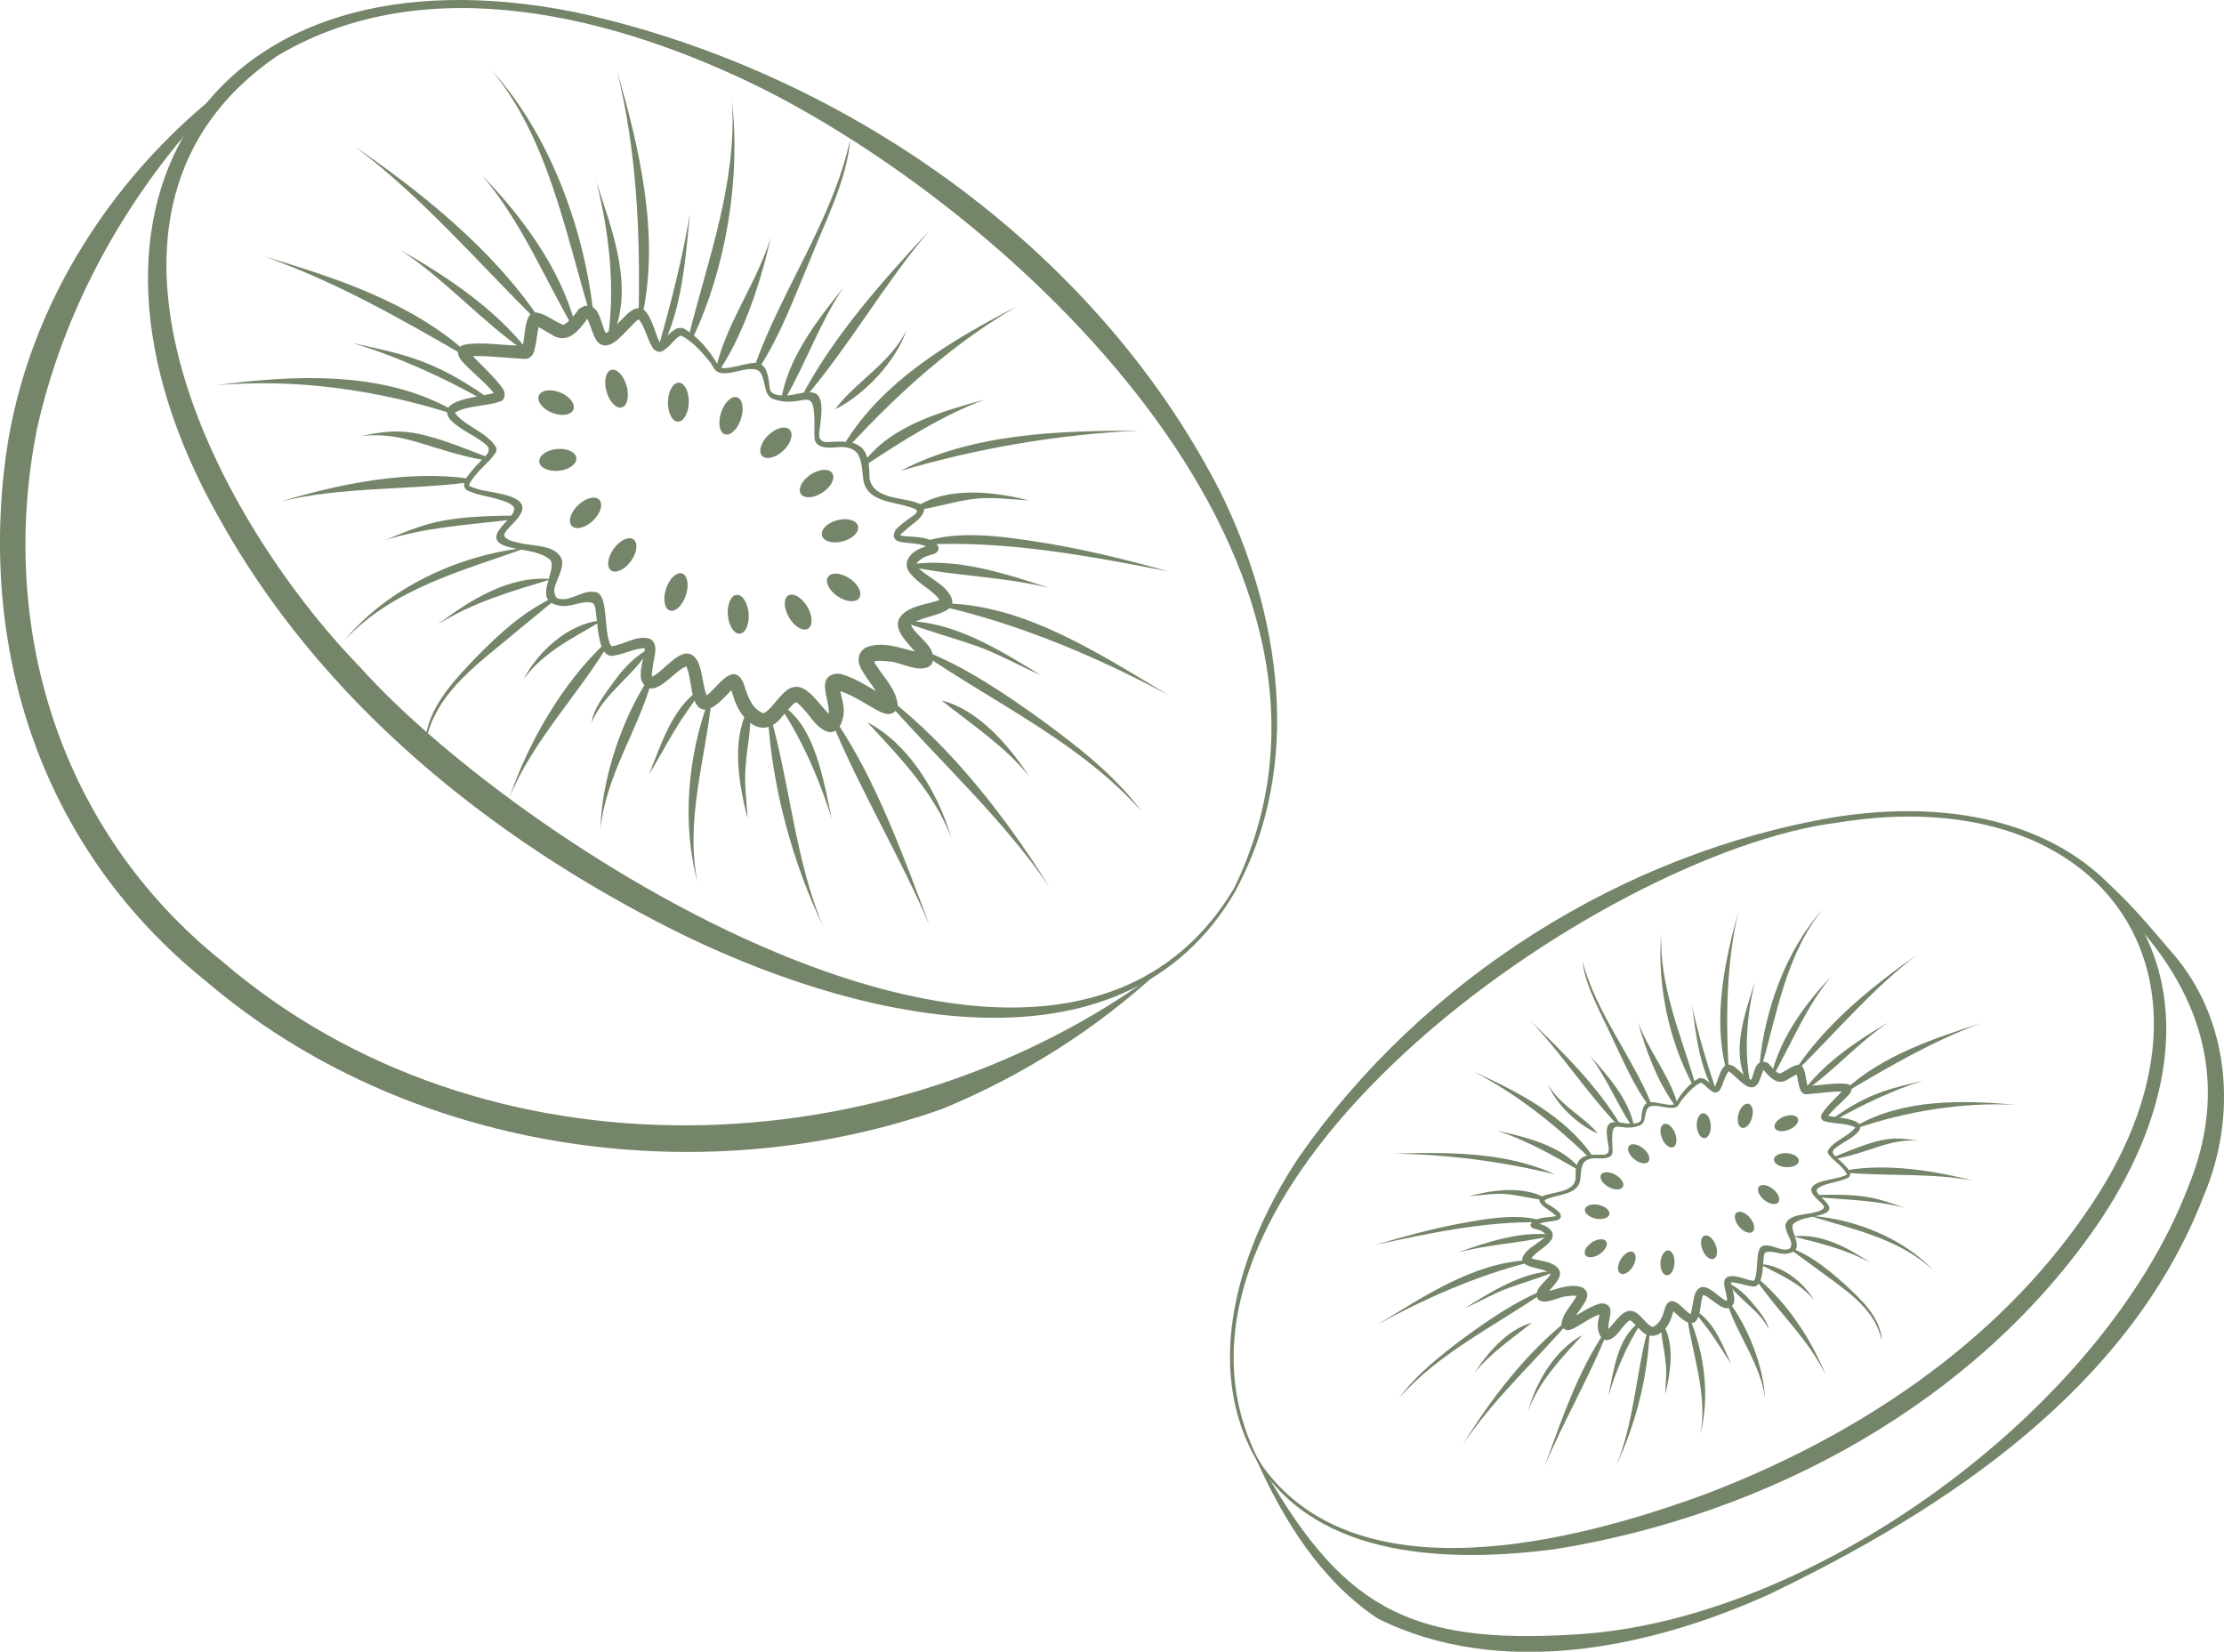 <svg viewBox="0 0 130.14 96.65" version="1.1" xmlns="http://www.w3.org/2000/svg" id="Layer_1">
  
  <defs>
    <style>
      .st0 {
        fill: #758569;
      }
    </style>
  </defs>
  <path d="M72.35,52.05c-6.76,11.81-23,7.35-32.91,2.39-10.84-5.44-20.71-13.44-26.65-24.18C2.41,11.86,12.41-3.51,33.6.7c15.61,3.36,30.43,13.68,37.78,28.03,3.56,7.15,4.89,16.05.96,23.31h0ZM72.21,51.98c9.11-18.65-12.17-38.98-27.5-46.75C36.13.96,24.97-1.95,16.21,3.28c-13.06,8.95-3.7,26.94,4.87,35.77,9.56,10.66,40.65,30.48,51.13,12.93h0Z" class="st0"></path>
  <path d="M13.91,4.6C8.12,10.16,3.9,17.32,2.16,25.11c-2.32,11.74,1.4,23.59,10.86,31.16,15.26,13.09,38.95,12.27,54.79.57-3.68,3.39-8,6.13-12.7,8.06-14.32,5.04-31.41,2.45-43.05-7.48C2.67,49.88-1.24,38.52.34,26.69,1.56,17.83,6.76,9.84,13.91,4.6h0Z" class="st0"></path>
  <path d="M73.7,85.54c5.49,8.08,18.5,4.69,26.15,1.87,8.7-3.32,16.92-8.71,22.23-16.47,9.3-13.35,1.31-25.41-14.58-22.8-13.76,1.73-42.16,21.46-33.8,37.4h0ZM73.62,85.6c-3.4-5.7-1.01-12.8,2.41-17.92,7.23-10.37,18.95-17.81,31.42-19.88,16.35-2.53,24.78,9.69,15.41,23.67-7.2,10.61-19.43,17.2-31.92,19.19-5.98.76-13.77.64-17.33-5.06h0Z" class="st0"></path>
  <path d="M73.62,85.36c4.77,8.65,8.71,10.9,18.57,10.28,13.92-.79,30.8-13.09,35.82-26.1,2.44-5.86,1-11.14-3.23-15.7-1.26-1.44-2.5-3.02-4.18-3.98,0,0,.04-.09.04-.09,2.63,1.36,4.55,3.75,6.45,5.96,3.4,3.87,3.85,9.52,1.89,14.18-4.3,11.24-15,18.36-25.43,23.37-6.99,3.17-15.75,5-22.93,1.43-3.34-2.23-5.49-5.72-7.1-9.29,0,0,.09-.04.09-.04h0Z" class="st0"></path>
  <g>
    <path d="M94.15,67.29c-.03-.43-.35-1.46.15-1.6.36-.1.8.09,1.17.06.28-.01.6-.04.58-.36.09-1.29.65-.84,1.63-.74.16,0,.32,0,.38-.11.31-.56.74-1.08,1.3-1.42.08-.05.25-.04.33,0,.27.11.47.4.69.5.01,0,0,0-.03,0-.03.02,0,0,0-.02.31-.67.43-1.91,1.4-.96.25.21.49.47.74.56,0,0-.06.03-.03,0,.14-.25.16-.53.31-.82.05-.08.14-.21.33-.25.21-.02.29.05.4.11.17.23.49.55.64.58.36-.13.61-.4,1.02-.5.06-.02.25.02.31.1,0,0,.04.06.04.06.19.35.15.78.28,1.11,0,.02.03.03-.04-.02-.02-.01-.07-.02-.07-.02h.02s.05,0,.05,0l.24-.02c.64-.03,1.45-.19,2.1-.1.41.1.27.48.04.69-.38.42-.9.81-1.2,1.24,0-.01-.01-.06-.04-.09-.04-.03-.03-.02,0-.01.43.18,2.48.13,1.84.98-.4.43-.99.63-1.41,1.01-.09.09-.09.23,0,.33.18.2.44.39.62.6.15.16.49.48.24.72-.54.28-1.18.28-1.71.57-.12.08-.21.13-.14.28.12.35,1.19.89.47,1.25-.59.25-1.32.2-1.83.59-.1.09-.1.2-.06.37.1.5.58,1.2-.22,1.37-.45.14-.92-.17-1.34-.06-.15.04-.14.31-.15.37-.03.29-.04.71-.11,1-.05.26-.18.74-.6.63-.35-.04-.83-.24-1.17-.23-.06,0-.06.02-.03-.01.04.41.25.72.18,1.19-.4.93-1.33-.35-1.82-.45.02,0,.03-.04,0,.03-.14.38-.12.78-.24,1.18-.31.99-1.16.05-1.51-.27-.04-.04-.12-.07-.06-.05.03.01.11-.04.11-.04.01-.03,0,0,0,.02l-.15.47c-.3.87-1.14,1.52-1.88.64-.15-.13-.41-.47-.56-.49-.04-.02-.43.42-.51.53-.25.35-.82.98-1.21.38-.29-.58-.07-.96-.02-1.39,0-.02,0-.05,0-.03,0,0,0,0,.02.04.02.02.04.04.06.06.07.03.05.02.06.02-.53.13-1.04.51-1.52.78-.15.07-.26.16-.46.18-.05,0-.14.01-.25-.06-.12-.08-.15-.21-.16-.27.05-.59.48-.99.77-1.47.09-.11.15-.3.14-.24,0,.06.08.08.02.06-.16-.06-.4-.03-.59,0-.5.02-1.18.5-1.66.23-.27-.22-.09-.63.09-.83.24-.29.53-.52.6-.72-.4-.43-2.33-.26-1.42-1.29.31-.33.88-.61,1.12-.9.13-.05-.16-.31-.43-.38l-.24-.06c-.11-.02-.25-.13-.2-.26.07-.15.11-.13.15-.17.37-.26.84-.22,1.25-.29.07,0,.15-.06.11,0-.09-.13-.57-.45-.73-.57-.16-.11-.43-.42-.16-.58.62-.32,1.88-.2,2.01-1.05-.06-1.33.45-1.45,1.63-1.41.16,0,.33-.1.29-.27h0ZM93.45,67.78c-.31-.02-.66.04-.81.32-.14.28-.13.61-.17.94-.14.92-1.41.83-2.05,1.17-.05.05-.02.14.06.19.11.06.39.24.5.32.15.14.34.2.36.48-.06.23-.37.22-.55.26-.3.04-.62.06-.86.25-.02,0-.06.07-.02,0,.02-.04-.02-.13-.06-.14.36.07.81.17.99.57.05.14,0,.3-.05.4-.39.52-.88.66-1.22,1.14.01.02-.02-.09-.02-.07.42.16.98.16,1.41.42.84.53-.17,1.24-.46,1.71,0,.02,0,.03,0,.03,0-.01,0-.02,0-.03,0-.06-.08-.13-.13-.14.69-.12,1.42-.51,2.15-.29.1.02.32.17.35.38.03.22-.04.31-.08.42-.11.21-.3.47-.43.66-.15.2-.33.55-.39.68,0-.02-.02-.11-.1-.17-.08-.05-.12-.04-.13-.04.58-.27,1.16-.74,1.82-.94.26-.09.63.02.67.33.06.37-.22.99-.07,1.23.01.03,0,0-.02,0-.04-.03-.09-.02-.1-.02.56-.49,1.09-1.7,1.94-.83.22.21.42.49.65.61.1.03.05.05.19-.03.38-.21.51-.71.63-1.11.4-.91,1.12.27,1.5.44.05.01-.03,0-.05.03.16-.37.14-.91.32-1.32.48-.89,1.33.34,1.83.5.03-.01,0,.02,0,0,.02-.06,0-.24-.04-.38-.04-.31-.3-.85.1-1.04.52-.15,1.02.2,1.52.24.19-.26.17-.98.22-1.36.01-.2.06-.58.28-.68.54-.16.99.31,1.51.19.14-.03.16-.17.18-.26.03-.31-.39-.78-.34-1.18.18-.63,1.18-.56,1.69-.72.28-.06.72-.2.51-.42-.18-.24-.5-.42-.66-.75-.28-.68,1.37-.74,1.79-.93.08-.02.15-.05.21-.08.07-.05.04,0,.04-.08-.25-.45-.75-.73-1.07-1.15-.04-.06-.05-.16-.02-.22.37-.59,1.21-.81,1.59-1.34-.49-.26-1.22-.19-1.8-.36-.22-.05-.24-.33-.13-.47.34-.52.99-1.05,1.28-1.44-.01.06.07.16.09.17,0,0,0,0,0,0h-.04c-.68-.03-1.51.11-2.25.16-.18.03-.33-.17-.36-.25-.14-.36-.15-.73-.25-1.04.02.05.13.07.15.07,0,0-.09.03-.15.07l-.42.24c-.64.48-1.14-.08-1.52-.56,0,0,.06.06.06.06-.03-.02-.07-.03-.03-.03.04-.01.03-.02,0,.02-.12.23-.17.55-.33.8-.42.6-1.07-.21-1.39-.47-.11-.1-.24-.21-.33-.27.02,0,.04,0,.03,0-.25.27-.31.74-.52,1.09-.06.12-.25.22-.38.15-.32-.15-.44-.4-.7-.54-.06-.02-.05-.02-.09,0-.41.22-.76.62-1.06.98-.1.12-.15.28-.26.38-.17.13-.34.1-.49.09-.39-.02-.83-.21-1.17-.05-.33.24-.12.93-.56,1.09-1.3.48-1.71-.77-1.58,1.43.02.26-.04.55-.91.49Z" class="st0"></path>
    <path d="M94.68,65.86c-1.85-1.94-3.29-4.2-5.11-6.11,1.93,1.85,3.94,3.86,5.29,6.13l-.18-.03Z" class="st0"></path>
    <path d="M96.49,64.73c-.93-1.26-1.53-2.73-2.21-4.13-.63-1.39-1.51-2.88-1.68-4.36.79,3.01,2.91,5.58,4.05,8.4l-.16.09Z" class="st0"></path>
    <path d="M98,64.68c-1.01-1.38-1.73-3.3-2.15-4.89.59,1.66,1.84,3.14,2.31,4.8l-.16.1Z" class="st0"></path>
    <path d="M95.48,65.9c-.88-1.35-1.49-2.88-2.45-4.13,1.07,1.18,2.28,2.57,2.59,4.13h-.14Z" class="st0"></path>
    <path d="M99.06,63.5c-1.42-2.62-2.1-5.95-1.85-8.88-.12,3.05,1.15,5.95,1.98,8.76l-.13.12Z" class="st0"></path>
    <path d="M100.27,63.81c-.83-1.45-1.04-3.31-1.26-4.99.33,1.62.87,3.39,1.4,4.96l-.14.03Z" class="st0"></path>
    <path d="M101,62.53c-.78-2.97-.07-6.32.72-9.18-.69,2.99-.74,6.13-.57,9.13l-.15.04Z" class="st0"></path>
    <path d="M102.25,63.38c-.98-1.84-.15-4.03.43-5.9-.45,1.88-.64,4.01-.26,5.93l-.17-.04Z" class="st0"></path>
    <path d="M102.95,62.42c.28-3.26,1.55-6.82,3.73-9.24-2.14,2.61-2.7,6.1-3.58,9.21l-.15.04Z" class="st0"></path>
    <path d="M103.68,62.83c.53-2.18,2.02-4.17,3.51-5.73-1.48,1.76-2.32,3.89-3.4,5.8l-.11-.07Z" class="st0"></path>
    <path d="M105.12,62.51c1.79-2.67,4.51-4.86,7.08-6.66-2.53,1.92-4.75,4.51-6.95,6.71l-.13-.05Z" class="st0"></path>
    <path d="M105.63,63.7c1.28-1.63,3.14-2.87,4.88-3.88-1.74,1.16-3.17,2.82-4.84,3.98l-.04-.1Z" class="st0"></path>
    <path d="M107.97,63.77c2.18-2,5.21-3.02,7.94-3.89-2.78,1.02-5.4,2.55-7.89,4.03l-.05-.13Z" class="st0"></path>
    <path d="M107.22,65.47c2.19-1.58,3.5-1.78,5.29-2.23-1.73.55-3.54,1.4-5.11,2.3l-.18-.08Z" class="st0"></path>
    <path d="M108.66,65.86c2.74-1.57,6.26-1.49,9.28-1.21-3.13-.16-6.32.37-9.24,1.35l-.03-.14Z" class="st0"></path>
    <path d="M107.31,67.7c2.79-1.15,3.31-1.21,4.96-.95-1.75-.12-2.68.63-4.87,1.07l-.09-.12Z" class="st0"></path>
    <path d="M108.09,68.47c2.42-.4,5.12.04,7.43.63-2.38-.47-5.01-.27-7.37-.47l-.06-.15Z" class="st0"></path>
    <path d="M106.34,69.92c2.9-.07,3.55.21,5.12.76-1.59-.43-3.36-.48-4.99-.61l-.12-.15Z" class="st0"></path>
    <path d="M105.87,71.14c2.66.17,5.53,1.32,7.33,3.26-1.99-1.92-4.83-2.48-7.33-3.26h0Z" class="st0"></path>
    <path d="M104.92,72.35c1.65-.2,3.23.67,4.56,1.56-1.45-.81-2.97-1.16-4.56-1.56h0Z" class="st0"></path>
    <path d="M104.95,73.08c1.19.51,2.08,1.25,3.04,2.11.91.85,1.98,1.82,2.12,3.14,0,0-.03,0-.03,0-.43-1.9-2.33-2.99-3.77-4.09,0,0-1.55-1.13-1.55-1.13v-.02s.19,0,.19,0Z" class="st0"></path>
    <path d="M103.03,73.97c1.27.07,2.52,1.08,3.12,2.11-.8-1-2.03-1.5-3.13-2.08,0,0,0-.03,0-.03h0Z" class="st0"></path>
    <path d="M102.88,74.82c1.73,1.45,3.16,3.64,3.97,5.69-.95-2.06-2.79-3.73-4.03-5.54l.06-.16Z" class="st0"></path>
    <path d="M101.11,75.07c.57.26,1.03.68,1.42,1.16.37.45.87,1.01.97,1.55-.53-1.11-1.77-1.73-2.39-2.72h0Z" class="st0"></path>
    <path d="M101.19,76.2c1.12,1.49,2.01,3.79,2.09,5.61-.25-1.97-1.59-3.65-2.18-5.46l.09-.15Z" class="st0"></path>
    <path d="M99.25,76.71c1.08.68,1.53,1.98,2.05,3.09-.49-.71-.99-1.58-1.56-2.29,0,0-.53-.68-.53-.68l.04-.12h0Z" class="st0"></path>
    <path d="M98.84,77.07c.91,2.07,1.22,4.67.66,6.84.44-2.27-.47-4.65-.77-6.82h.11Z" class="st0"></path>
    <path d="M97.33,77.51c.68,1.19.42,2.79.12,4.07,0-.61.11-1.34,0-1.99-.06-.65-.26-1.35-.24-1.97l.11-.11Z" class="st0"></path>
    <path d="M96.53,77.83c-.09,2.69-.82,5.53-1.95,7.92,1.03-2.48,1.16-5.42,1.84-7.95l.11.02Z" class="st0"></path>
    <path d="M96.01,77.46c-.85,1.31-1.45,2.78-1.89,4.22.29-1.44.54-3.46,1.82-4.3l.07.08Z" class="st0"></path>
    <path d="M94.03,78c-1.06,2.66-2.59,5.25-3.66,7.85.97-2.68,1.94-5.54,3.51-7.88l.15.03Z" class="st0"></path>
    <path d="M92.6,78.12c-1.24,1.35-2.56,2.73-3.18,4.45.47-1.74,1.59-3.6,3.18-4.45h0Z" class="st0"></path>
    <path d="M91.87,77.28c-2.06,2.39-4.53,4.64-6.28,7.27,1.6-2.63,3.74-5.42,6.18-7.33l.1.06Z" class="st0"></path>
    <path d="M89.64,77.4c-1.17.94-2.47,1.81-3.38,2.97.79-1.23,1.96-2.58,3.38-2.97h0Z" class="st0"></path>
    <path d="M90.36,75.6c-2.89,2-6.19,3.58-8.5,6.22,1.06-1.44,2.49-2.55,3.91-3.61,1.42-1.03,2.98-2.1,4.58-2.73v.13Z" class="st0"></path>
    <path d="M91,74.42c-.79.31-1.93.66-2.71.94-.88.32-1.78.84-2.59,1.2,1.58-.99,3.4-2.14,5.27-2.19l.04.05Z" class="st0"></path>
    <path d="M89.55,73.85c-3.08.77-6.2,2.14-8.91,3.64,2.66-1.62,5.58-3.59,8.73-3.74l.18.09Z" class="st0"></path>
    <path d="M90.69,72.34c-1.78.41-3.71.49-5.42.96,1.7-.6,3.62-1.25,5.4-1.06l.02.1Z" class="st0"></path>
    <path d="M90.11,71.52c-3.26-.05-6.46.64-9.57,1.31,1.57-.47,3.16-.9,4.77-1.21,1.58-.29,3.38-.64,4.9-.2l-.1.1Z" class="st0"></path>
    <path d="M90.37,70.22c-.66-.06-1.5-.28-2.16-.34-.74-.08-1.56.07-2.26.12,1.41-.38,3.21-.63,4.5.12l-.09.1Z" class="st0"></path>
    <path d="M90.99,68.72c-3.09-.76-6.35-1.18-9.48-1.21,3.15-.1,6.62-.12,9.48,1.21h0Z" class="st0"></path>
    <path d="M92.4,68.49c-1.54-.9-3.19-1.82-4.84-2.34,1.69.39,3.74.85,4.87,2.21l-.03.13Z" class="st0"></path>
    <path d="M93.01,67.75c-2.08-2-4.3-3.77-6.82-5.06,2.59,1.17,5.44,2.63,7.03,5.01l-.21.05Z" class="st0"></path>
    <path d="M93.5,66.33c-1.19-.51-2.46-1.73-2.92-2.89.67,1.23,2.08,1.87,2.92,2.89h0Z" class="st0"></path>
    <ellipse transform="translate(-17.71 41.09) rotate(-21.84)" ry=".73" rx=".41" cy="66.45" cx="97.63" class="st0"></ellipse>
    <ellipse transform="translate(-3.68 5.94) rotate(-3.35)" ry=".73" rx=".41" cy="65.87" cx="99.7" class="st0"></ellipse>
    <ellipse transform="translate(12 146.33) rotate(-74.55)" ry=".41" rx=".73" cy="65.28" cx="102.12" class="st0"></ellipse>
    <ellipse transform="translate(-16.95 43.6) rotate(-21.84)" ry=".41" rx=".73" cy="65.73" cx="104.53" class="st0"></ellipse>
    <ellipse transform="translate(30.52 168.17) rotate(-86.57)" ry=".73" rx=".41" cy="67.88" cx="104.53" class="st0"></ellipse>
    <ellipse transform="translate(-15.89 106.58) rotate(-51.12)" ry=".73" rx=".41" cy="69.91" cx="103.49" class="st0"></ellipse>
    <ellipse transform="translate(-22 83.43) rotate(-40.5)" ry=".73" rx=".41" cy="71.53" cx="102.09" class="st0"></ellipse>
    <ellipse transform="translate(-19.98 42.44) rotate(-21.84)" ry=".73" rx=".41" cy="72.99" cx="100.01" class="st0"></ellipse>
    <ellipse transform="translate(17.97 166.88) rotate(-86.57)" ry=".41" rx=".73" cy="73.9" cx="97.58" class="st0"></ellipse>
    <ellipse transform="translate(-17.36 116.95) rotate(-58.75)" ry=".41" rx=".73" cy="73.89" cx="95.2" class="st0"></ellipse>
    <ellipse transform="translate(-24.76 63.21) rotate(-33.27)" ry=".41" rx=".73" cy="73.03" cx="93.38" class="st0"></ellipse>
    <ellipse transform="translate(5.04 148) rotate(-78.27)" ry=".73" rx=".41" cy="70.9" cx="93.46" class="st0"></ellipse>
    <ellipse transform="translate(-11.81 118.16) rotate(-61.03)" ry=".73" rx=".41" cy="69.09" cx="94.33" class="st0"></ellipse>
    <ellipse transform="translate(-16.86 99.78) rotate(-51.12)" ry=".73" rx=".41" cy="67.52" cx="95.89" class="st0"></ellipse>
  </g>
  <g>
    <path d="M47.95,25.47c-.04.26.21.41.45.4,1.75-.12,2.5.03,2.48,2.12.24,1.31,2.09,1.06,3.02,1.53.41.22.02.72-.2.91-.23.2-.93.72-1.05.92-.07-.08.05.01.16.01.62.08,1.3,0,1.87.38.06.07.12.03.23.26.08.2-.13.39-.29.42l-.35.11c-.4.12-.81.53-.62.61.38.45,1.23.85,1.7,1.35,1.39,1.57-1.47,1.4-2.04,2.09.12.32.55.65.93,1.1.29.3.56.93.18,1.29-.69.45-1.73-.26-2.47-.27-.28-.03-.63-.06-.87.03-.09.04.03,0,.03-.09-.02-.09.08.2.21.36.46.72,1.11,1.33,1.21,2.25,0,.09-.05.3-.22.43-.17.11-.3.11-.37.1-.29-.03-.47-.15-.69-.26-.73-.4-1.5-.95-2.29-1.13.02,0-.02.01.08-.03.03-.03.06-.05.08-.09.02-.05.02-.06.02-.06,0-.03,0,.03,0,.05.09.68.45,1.26.04,2.17-.55.96-1.43.01-1.81-.53-.12-.17-.72-.84-.77-.8-.21.03-.58.58-.8.79-1.06,1.41-2.32.44-2.81-.9l-.24-.73s-.03-.07-.01-.03c0,0,.11.08.16.06.08-.02-.02.02-.09.08-.5.51-1.72,2.01-2.22.49-.19-.63-.18-1.25-.41-1.83-.05-.1-.03-.04,0-.04-.71.18-2.02,2.22-2.66.79-.12-.74.18-1.22.22-1.87.05.05.04.03-.04.02-.5,0-1.2.34-1.71.42-.62.19-.83-.55-.91-.96-.11-.45-.15-1.1-.21-1.55-.02-.1-.02-.51-.24-.57-.62-.15-1.3.34-1.98.15-1.19-.23-.52-1.35-.39-2.13.04-.26.04-.43-.11-.57-.77-.59-1.85-.47-2.73-.83-1.08-.52.48-1.42.64-1.97.1-.24-.04-.32-.22-.44-.79-.42-1.74-.4-2.55-.81-.37-.36.12-.87.33-1.13.26-.34.63-.65.89-.97.12-.15.12-.38-.03-.51-.63-.57-1.52-.86-2.13-1.5-.98-1.28,2.05-1.31,2.68-1.61.03,0,.04-.03-.01.02-.04.04-.06.12-.05.14-.46-.65-1.25-1.23-1.83-1.86-.35-.32-.57-.91.03-1.08.96-.18,2.17.03,3.11.05l.35.02h.07s.02,0,.02,0c0,0-.07,0-.1.03-.11.09-.06.07-.06.04.17-.52.1-1.2.36-1.75,0,0,.06-.1.06-.1.08-.13.36-.19.45-.17.61.13.99.53,1.53.72.21-.06.68-.57.91-.93.17-.09.29-.22.59-.19.28.05.42.25.5.37.25.45.29.87.5,1.26.05.03-.06-.02-.05-.01.37-.15.71-.57,1.07-.91,1.4-1.53,1.63.4,2.12,1.43,0,.02.06.07,0,.03-.04,0-.06,0-.04,0,.32-.16.61-.62.99-.81.11-.07.36-.09.48-.02.84.5,1.5,1.29,1.99,2.15.09.18.33.17.57.15,1.44-.21,2.26-.92,2.44,1.08,0,.49.47.53.88.53.54.03,1.19-.29,1.72-.15.74.2.33,1.82.3,2.49h0ZM47.65,25.49c.09-3.42-.46-1.46-2.4-2.14-.66-.23-.38-1.31-.88-1.67-.51-.24-1.15.09-1.73.14-.22.02-.47.07-.73-.11-.17-.15-.24-.4-.4-.57-.46-.56-.99-1.16-1.61-1.48-.07-.02-.06-.02-.14.01-.38.24-.55.63-1.01.88-.19.11-.48-.03-.57-.22-.33-.53-.45-1.26-.83-1.67-.01,0,.03.02.05,0-.14.09-.31.26-.47.43-.46.43-1.39,1.72-2.04.81-.24-.39-.33-.89-.52-1.23-.04-.06-.06-.05,0-.03.06,0,0,.01-.05.04,0,0,.09-.09.09-.09-.53.77-1.24,1.65-2.21.94l-.63-.36c-.09-.05-.21-.1-.22-.1.03,0,.19-.04.21-.11-.14.48-.14,1.05-.32,1.63-.03.13-.25.45-.51.41-1.09-.04-2.32-.22-3.33-.15h-.06s0,0,0,0c.03,0,.14-.16.12-.26.45.58,1.44,1.38,1.97,2.17.16.22.15.65-.18.74-.84.29-1.92.22-2.64.65.59.8,1.83,1.1,2.41,2,.05.1.04.26-.02.35-.46.66-1.19,1.13-1.54,1.84,0,.11-.05.05.06.12.09.05.2.08.32.12.63.27,3.08.29,2.69,1.36-.23.52-.7.81-.95,1.19-.29.36.35.55.78.63.76.22,2.23.07,2.53,1.03.1.62-.51,1.37-.45,1.85.02.15.06.36.27.4.78.16,1.42-.6,2.23-.37.33.14.42.74.45,1.05.09.59.09,1.71.39,2.1.73-.09,1.45-.66,2.23-.45.59.28.24,1.13.19,1.62-.04.23-.08.51-.05.6.02.03-.03-.02.01,0,.73-.28,1.93-2.23,2.68-.87.29.63.28,1.48.54,2.04-.03-.04-.15-.02-.08-.04.55-.28,1.57-2.15,2.2-.76.2.6.42,1.39.99,1.69.21.12.13.09.28.04.33-.21.62-.66.94-.99,1.23-1.4,2.06.45,2.91,1.19-.03,0-.1-.01-.15.04-.03,0-.04.05-.03,0,.22-.38-.23-1.33-.16-1.92.05-.49.59-.68.98-.55.99.27,1.86.97,2.73,1.37-.01,0-.08-.01-.19.07-.12.09-.15.24-.15.26-.09-.2-.37-.73-.61-1.04-.2-.28-.5-.68-.66-1-.06-.16-.17-.31-.13-.64.03-.34.36-.59.5-.62,1.08-.39,2.17.19,3.2.35-.06.02-.18.12-.18.22,0,.02-.01.03,0,.05,0,0,0-.02-.01-.04-.44-.73-1.98-1.78-.76-2.65.61-.42,1.45-.45,2.06-.72,0-.04-.04.14-.03.1-.52-.73-1.25-.93-1.85-1.72-.1-.15-.16-.39-.1-.62.25-.63.92-.82,1.44-.94-.05.03-.1.17-.07.22.06.12,0,.02-.03,0-.37-.28-.84-.29-1.29-.34-.28-.05-.74-.01-.83-.38.01-.44.3-.54.51-.76.16-.13.57-.41.72-.52.11-.08.16-.22.08-.29-.97-.5-2.85-.3-3.09-1.73-.07-.52-.07-1.03-.29-1.46-.23-.42-.75-.51-1.21-.46-1.28.14-1.38-.31-1.36-.72Z" class="st0"></path>
    <path d="M47.11,23.27c2.65-3.12,4.66-6.7,7.26-9.76-2.77,2.97-5.65,6.21-7.53,9.82l.26-.05Z" class="st0"></path>
    <path d="M44.39,21.59c1.31-2.02,2.14-4.32,3.08-6.55.87-2.2,2.1-4.56,2.28-6.88-1.03,4.73-4.04,8.84-5.6,13.29l.24.14Z" class="st0"></path>
    <path d="M42.15,21.6c1.43-2.2,2.4-5.22,2.96-7.73-.79,2.62-2.57,4.97-3.19,7.59l.24.14Z" class="st0"></path>
    <path d="M45.93,23.37c1.24-2.15,2.07-4.56,3.43-6.55-1.52,1.89-3.25,4.11-3.64,6.55h.2Z" class="st0"></path>
    <path d="M40.52,19.82c1.97-4.15,2.83-9.37,2.31-13.92.32,4.74-1.42,9.32-2.52,13.74l.21.18Z" class="st0"></path>
    <path d="M38.74,20.35c1.16-2.29,1.38-5.2,1.63-7.84-.42,2.54-1.13,5.32-1.84,7.8l.2.03Z" class="st0"></path>
    <path d="M37.6,18.4c1.01-4.67-.2-9.84-1.5-14.26,1.16,4.62,1.37,9.52,1.27,14.2l.23.06Z" class="st0"></path>
    <path d="M35.8,19.78c1.36-2.91.03-6.28-.91-9.16.75,2.9,1.13,6.22.67,9.23l.25-.07Z" class="st0"></path>
    <path d="M34.72,18.32c-.56-5.07-2.62-10.55-5.96-14.22,3.29,3.96,4.29,9.37,5.73,14.16l.23.05Z" class="st0"></path>
    <path d="M33.66,19c-.88-3.36-3.18-6.39-5.46-8.75,2.27,2.66,3.62,5.94,5.31,8.87l.16-.11Z" class="st0"></path>
    <path d="M31.51,18.57c-2.78-4.07-6.89-7.34-10.78-10.02,3.84,2.86,7.23,6.78,10.59,10.12l.19-.09Z" class="st0"></path>
    <path d="M30.82,20.44c-1.97-2.48-4.77-4.32-7.39-5.81,2.62,1.72,4.82,4.24,7.34,5.96l.05-.16Z" class="st0"></path>
    <path d="M27.36,20.67c-3.32-3.01-7.84-4.45-11.92-5.67,4.15,1.45,8.1,3.7,11.85,5.88l.07-.21Z" class="st0"></path>
    <path d="M28.55,23.28c-3.31-2.35-5.25-2.6-7.93-3.21,2.58.77,5.3,2,7.67,3.34l.26-.13Z" class="st0"></path>
    <path d="M26.43,23.97c-4.12-2.31-9.33-2.02-13.77-1.43,4.62-.4,9.37.27,13.73,1.65l.04-.22Z" class="st0"></path>
    <path d="M28.52,26.75c-4.18-1.65-4.95-1.73-7.38-1.24,2.58-.28,4,.84,7.25,1.43l.13-.19Z" class="st0"></path>
    <path d="M27.41,28c-3.59-.5-7.57.32-10.96,1.34,3.5-.86,7.4-.66,10.88-1.1l.08-.24Z" class="st0"></path>
    <path d="M30.05,30.17c-4.3.03-5.23.5-7.53,1.44,2.33-.75,4.95-.91,7.35-1.19l.18-.24Z" class="st0"></path>
    <path d="M30.82,32.05c-3.93.4-8.12,2.33-10.68,5.44,2.85-3.09,7.02-4.11,10.68-5.44h0Z" class="st0"></path>
    <path d="M32.27,33.89c-2.45-.24-4.75,1.21-6.67,2.66,2.11-1.33,4.34-1.95,6.67-2.66h0Z" class="st0"></path>
    <path d="M32.26,35.02c-1.73.85-3.02,2.05-4.4,3.44-1.31,1.38-2.84,2.94-2.99,4.99,0,0,.04,0,.04,0,.54-2.98,3.3-4.77,5.39-6.56,0,0,2.23-1.83,2.23-1.83l-.02-.04h-.25Z" class="st0"></path>
    <path d="M35.15,36.31c-1.88.18-3.68,1.81-4.51,3.44,1.14-1.6,2.93-2.43,4.52-3.39,0,0-.01-.04-.01-.04h0Z" class="st0"></path>
    <path d="M35.4,37.64c-2.5,2.35-4.5,5.83-5.6,9.06,1.31-3.25,3.95-5.95,5.69-8.82l-.09-.24Z" class="st0"></path>
    <path d="M38.03,37.93c-.83.44-1.49,1.11-2.05,1.88-.52.72-1.25,1.62-1.36,2.47.73-1.75,2.53-2.78,3.41-4.35h0Z" class="st0"></path>
    <path d="M37.97,39.69c-1.59,2.37-2.79,6-2.83,8.84.28-3.08,2.18-5.77,2.97-8.62l-.14-.22Z" class="st0"></path>
    <path d="M40.86,40.4c-1.56,1.12-2.17,3.16-2.88,4.91.7-1.13,1.39-2.51,2.2-3.65,0,0,.75-1.08.75-1.08l-.07-.18h0Z" class="st0"></path>
    <path d="M41.48,40.93c-1.24,3.28-1.59,7.34-.66,10.68-.75-3.51.47-7.27.82-10.67h-.16Z" class="st0"></path>
    <path d="M43.74,41.55c-.95,1.88-.49,4.37,0,6.34-.03-.94-.22-2.08-.1-3.09.06-1.02.32-2.11.26-3.08l-.16-.17Z" class="st0"></path>
    <path d="M44.94,42.01c.26,4.19,1.48,8.58,3.25,12.25-1.64-3.82-1.97-8.39-3.09-12.29l-.17.04Z" class="st0"></path>
    <path d="M45.68,41.4c1.32,2,2.28,4.26,2.99,6.49-.49-2.23-.96-5.37-2.9-6.62l-.09.13Z" class="st0"></path>
    <path d="M48.63,42.14c1.69,4.09,4.08,8.05,5.78,12.05-1.56-4.12-3.13-8.54-5.56-12.1l-.22.06Z" class="st0"></path>
    <path d="M50.76,42.27c1.89,2.04,3.92,4.13,4.91,6.77-.78-2.68-2.52-5.54-4.91-6.77h0Z" class="st0"></path>
    <path d="M51.8,40.92c3.15,3.61,6.92,7.01,9.63,11.02-2.49-4.02-5.78-8.26-9.48-11.11l-.15.09Z" class="st0"></path>
    <path d="M55.1,40.99c1.77,1.41,3.74,2.7,5.14,4.46-1.23-1.88-3.02-3.93-5.14-4.46h0Z" class="st0"></path>
    <path d="M53.95,38.23c4.37,2.98,9.32,5.27,12.86,9.26-1.63-2.19-3.8-3.85-5.96-5.43-2.15-1.54-4.51-3.13-6.9-4.03v.2Z" class="st0"></path>
    <path d="M52.95,36.42c1.18.44,2.88.93,4.05,1.33,1.32.45,2.67,1.22,3.89,1.75-2.38-1.46-5.12-3.17-7.89-3.15l-.05.08Z" class="st0"></path>
    <path d="M55.07,35.47c4.58,1.04,9.26,3.02,13.34,5.23-4-2.4-8.42-5.31-13.08-5.39l-.27.16Z" class="st0"></path>
    <path d="M53.31,33.17c2.65.55,5.5.58,8.06,1.23-2.54-.85-5.42-1.77-8.04-1.38l-.02.15Z" class="st0"></path>
    <path d="M54.13,31.86c4.81-.23,9.58.67,14.22,1.57-2.35-.66-4.71-1.24-7.11-1.64-2.34-.37-5.02-.82-7.26-.07l.15.14Z" class="st0"></path>
    <path d="M53.69,29.84c.98-.12,2.21-.51,3.17-.63,1.09-.16,2.31.02,3.34.07-2.1-.53-4.78-.83-6.64.41l.13.16Z" class="st0"></path>
    <path d="M52.71,27.55c4.54-1.34,9.33-2.15,13.97-2.35-4.66,0-9.79.14-13.97,2.35h0Z" class="st0"></path>
    <path d="M50.6,27.25c2.24-1.48,4.63-2.99,7.05-3.88-2.49.7-5.49,1.5-7.1,3.68l.05.21Z" class="st0"></path>
    <path d="M49.67,26.13c2.98-3.22,6.18-6.09,9.85-8.21-3.77,1.95-7.92,4.37-10.16,8.15l.31.06Z" class="st0"></path>
    <path d="M48.87,23.95c1.73-.86,3.56-2.81,4.18-4.64-.94,1.95-2.98,3.01-4.18,4.64h0Z" class="st0"></path>
    <ellipse transform="translate(6.24 57.31) rotate(-71.71)" ry=".61" rx="1.14" cy="24.34" cx="42.78" class="st0"></ellipse>
    <ellipse transform="translate(15.2 62.64) rotate(-88.61)" ry=".61" rx="1.14" cy="23.54" cx="39.69" class="st0"></ellipse>
    <ellipse transform="translate(-4.82 10.65) rotate(-15.75)" ry="1.14" rx=".61" cy="22.74" cx="36.08" class="st0"></ellipse>
    <ellipse transform="translate(-1.49 44.91) rotate(-68.01)" ry="1.09" rx=".64" cy="23.56" cx="32.54" class="st0"></ellipse>
    <ellipse transform="translate(-2.56 3.45) rotate(-5.82)" ry=".64" rx="1.09" cy="26.91" cx="32.64" class="st0"></ellipse>
    <ellipse transform="translate(-11.25 31.88) rotate(-43.56)" ry=".63" rx="1.11" cy="30.01" cx="34.27" class="st0"></ellipse>
    <ellipse transform="translate(-11.25 42.9) rotate(-54.06)" ry=".62" rx="1.12" cy="32.47" cx="36.42" class="st0"></ellipse>
    <ellipse transform="translate(-5.75 61.33) rotate(-71.71)" ry=".61" rx="1.14" cy="34.64" cx="39.56" class="st0"></ellipse>
    <ellipse transform="translate(-2.84 3.72) rotate(-4.77)" ry="1.14" rx=".61" cy="35.94" cx="43.2" class="st0"></ellipse>
    <ellipse transform="translate(-11.72 28.71) rotate(-30.54)" ry="1.13" rx=".62" cy="35.81" cx="46.71" class="st0"></ellipse>
    <ellipse transform="translate(-6.78 55.98) rotate(-55.9)" ry="1.1" rx=".63" cy="34.38" cx="49.37" class="st0"></ellipse>
    <ellipse transform="translate(-6.35 13.74) rotate(-14.96)" ry=".64" rx="1.09" cy="31.06" cx="49.15" class="st0"></ellipse>
    <ellipse transform="translate(-7.68 30.98) rotate(-33.4)" ry=".63" rx="1.1" cy="28.29" cx="47.78" class="st0"></ellipse>
    <ellipse transform="translate(-5.35 38.42) rotate(-43.56)" ry=".63" rx="1.11" cy="25.91" cx="45.4" class="st0"></ellipse>
  </g>
</svg>